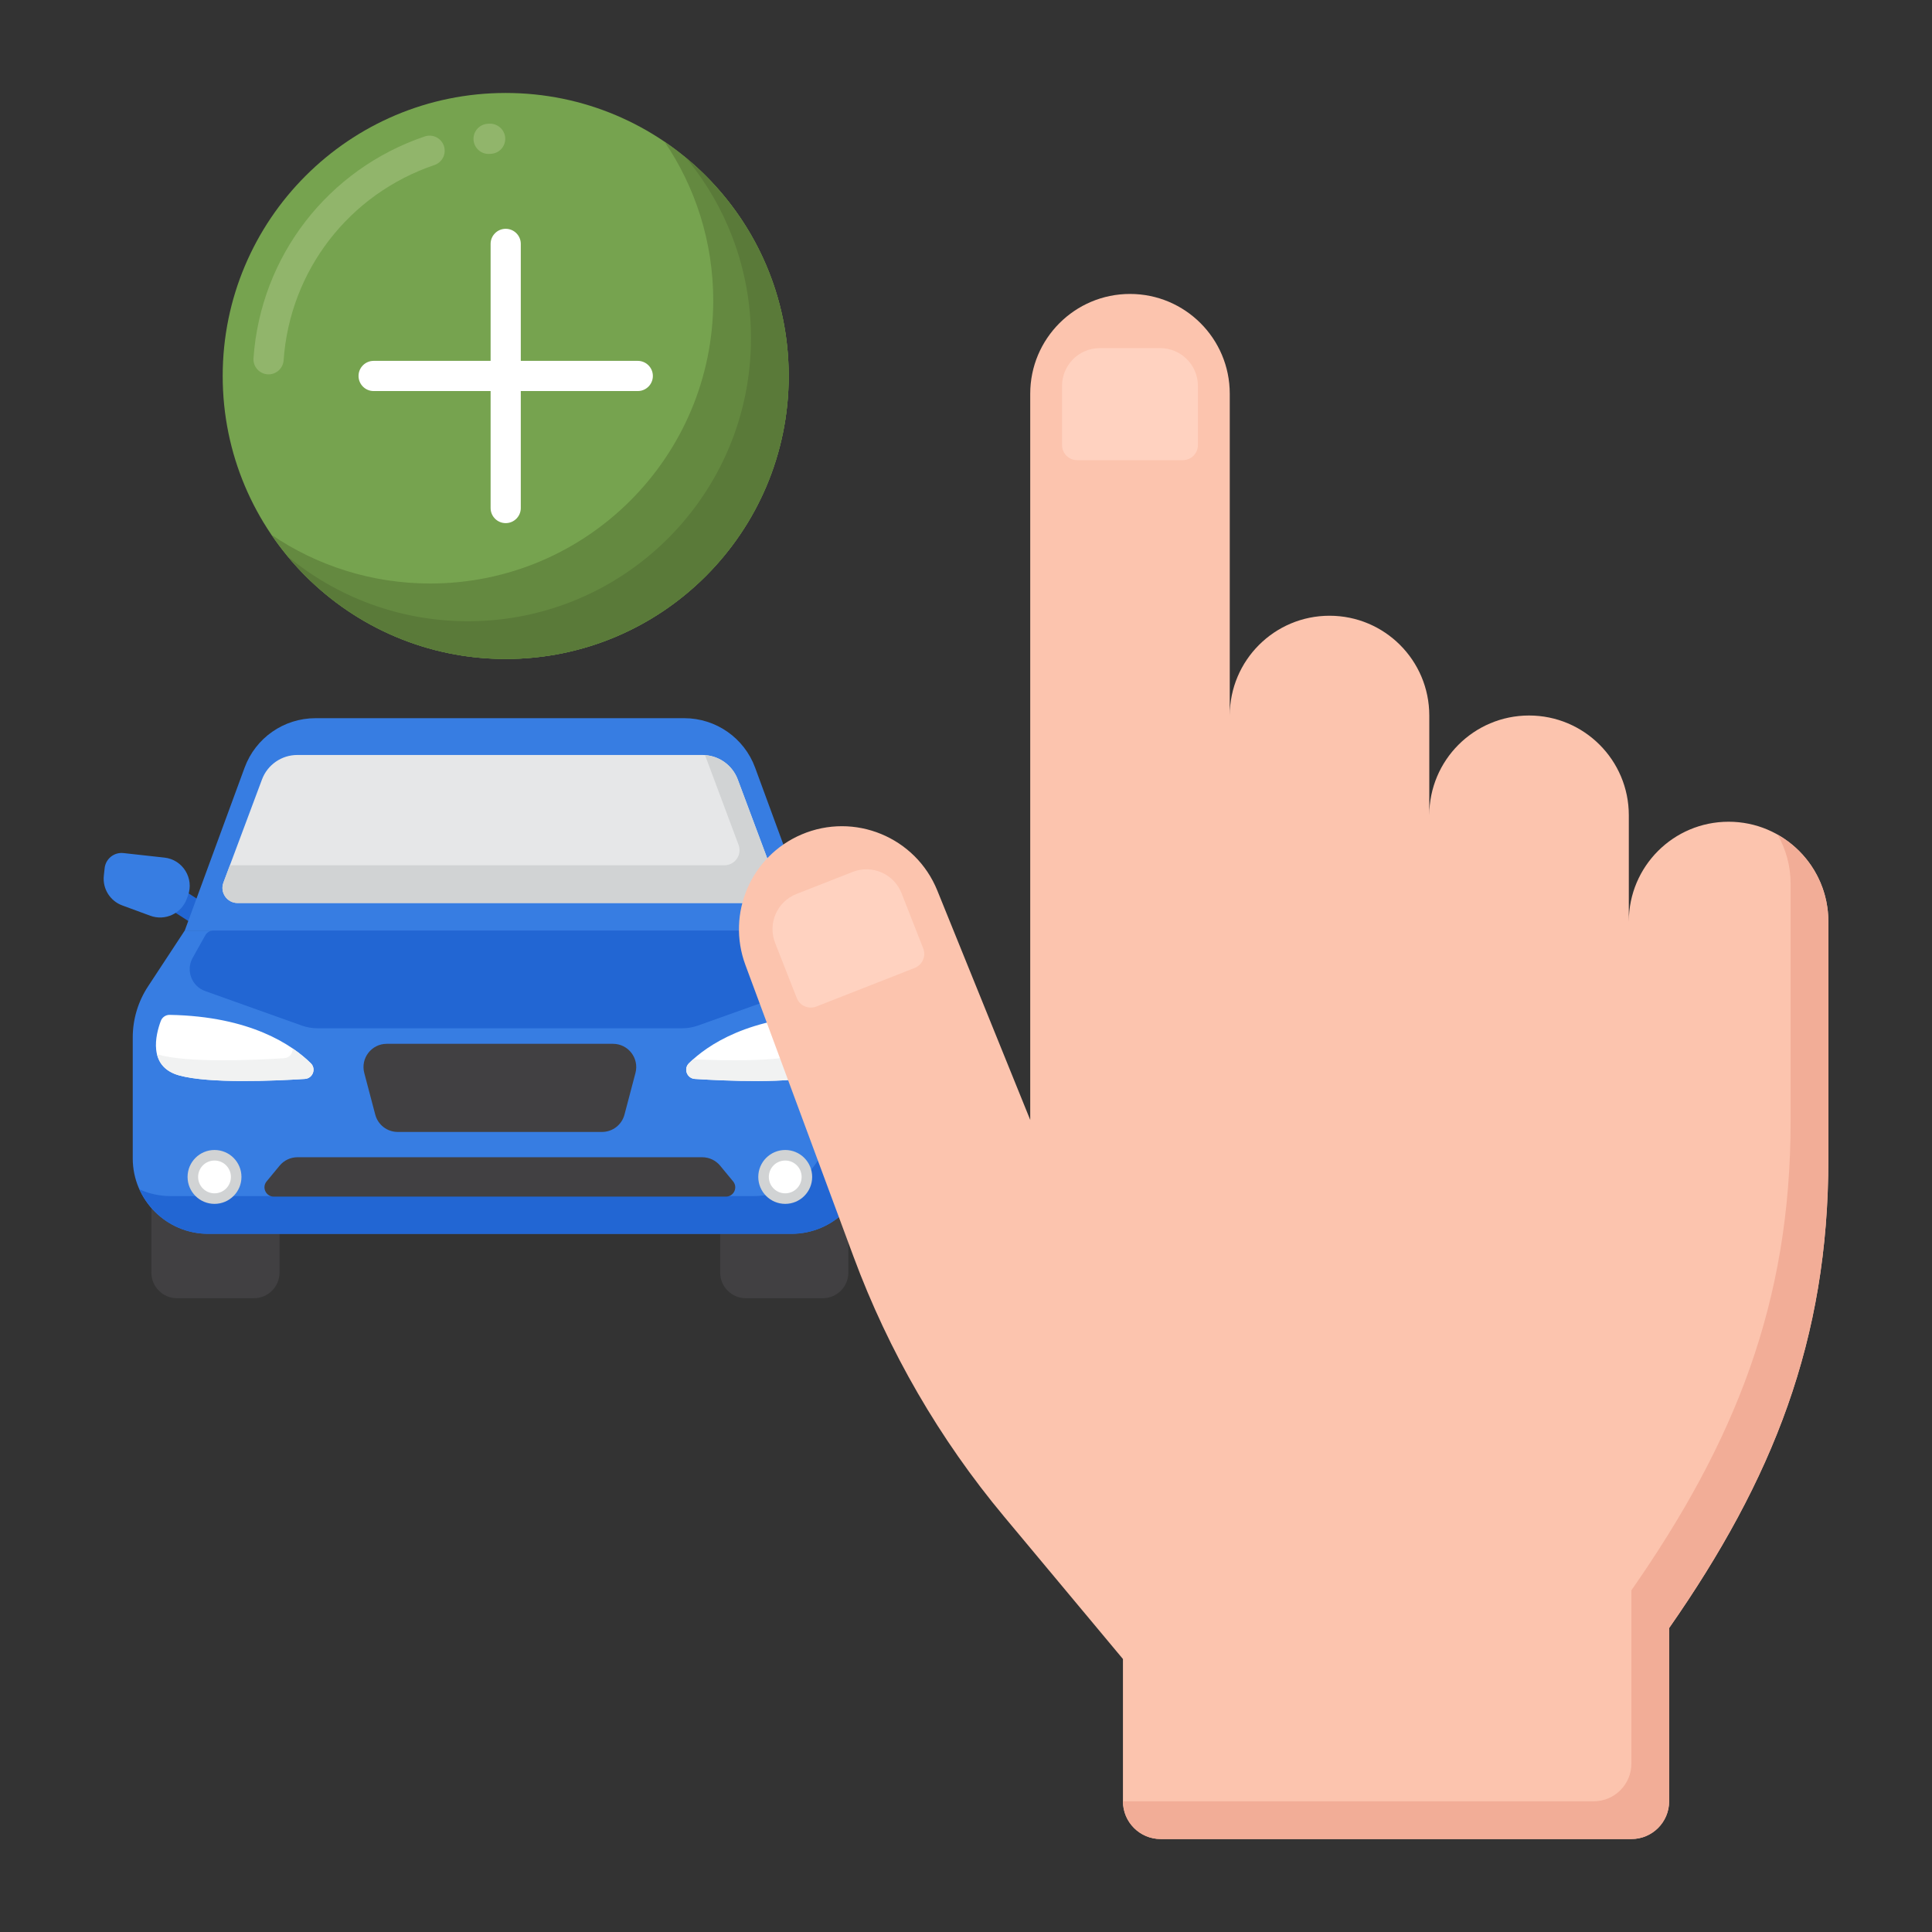 <svg id="Layer_1" enable-background="new 0 0 256 256" height="512" viewBox="0 0 256 256" width="512" xmlns="http://www.w3.org/2000/svg"><rect x="0" y="0" width="256" height="256" fill="#333333" stroke="none"/><g><g><g><circle cx="67.008" cy="49.818" fill="#76a34f" r="37.5"/></g></g><g><g><path d="m35.587 49.604c-.047 0-.094-.001-.142-.005-1.102-.077-1.933-1.032-1.855-2.134.942-13.499 9.849-25.034 22.691-29.386 1.044-.355 2.181.207 2.536 1.252.354 1.046-.206 2.182-1.253 2.536-11.31 3.834-19.155 13.991-19.984 25.877-.073 1.054-.952 1.86-1.993 1.86zm29.152-29.206c-1.038 0-1.916-.802-1.993-1.854-.08-1.102.747-2.061 1.849-2.141l.205-.013c1.086-.069 2.068.757 2.143 1.86.074 1.102-.745 2.055-1.848 2.129l-.207.014c-.05.004-.1.005-.149.005z" fill="#91b56b"/></g></g><g><path d="m88.05 18.776c4.075 6 6.458 13.242 6.458 21.042 0 20.711-16.789 37.5-37.5 37.5-7.8 0-15.042-2.383-21.042-6.458 6.746 9.932 18.131 16.458 31.042 16.458 20.711 0 37.5-16.789 37.5-37.5 0-12.911-6.526-24.297-16.458-31.042z" fill="#648940"/></g><g><path d="m90.906 20.919c5.372 6.489 8.602 14.816 8.602 23.898 0 20.711-16.789 37.5-37.5 37.5-9.082 0-17.409-3.23-23.898-8.602 6.878 8.308 17.27 13.602 28.898 13.602 20.711 0 37.5-16.789 37.5-37.5 0-11.628-5.294-22.019-13.602-28.898z" fill="#5a7a39"/></g><g><g><g><g><g><path d="m22.492 116.372h3.102v6.468h-3.102z" fill="#2266d3" transform="matrix(.54 -.841 .841 .54 -89.59 75.207)"/></g><g><path d="m19.915 121.341-3.717-1.369c-1.62-.597-2.627-2.22-2.441-3.936l.108-.999c.134-1.242 1.252-2.139 2.493-2.001l5.43.601c2.43.269 3.962 2.747 3.118 5.041l-.159.432c-.718 1.95-2.881 2.949-4.832 2.231z" fill="#377de2"/></g></g><g><g><path d="m105.192 118.055h6.468v3.102h-6.468z" fill="#2266d3" transform="matrix(.841 -.54 .54 .841 -47.438 77.555)"/></g><g><path d="m112.554 121.341 3.717-1.369c1.62-.597 2.627-2.22 2.441-3.936l-.108-.999c-.134-1.242-1.252-2.139-2.493-2.001l-5.43.601c-2.43.269-3.962 2.747-3.118 5.041l.159.432c.719 1.95 2.882 2.949 4.832 2.231z" fill="#377de2"/></g></g></g><g fill="#414042"><path d="m27.59 163.488c-3.009 0-5.7-1.335-7.533-3.437v8.572c0 1.876 1.521 3.397 3.397 3.397h10.19c1.876 0 3.397-1.521 3.397-3.397v-5.134z"/><path d="m104.88 163.487h-9.451v5.135c0 1.876 1.521 3.397 3.397 3.397h10.19c1.876 0 3.397-1.521 3.397-3.397v-8.572c-1.833 2.102-4.525 3.437-7.533 3.437z"/></g><g><path d="m27.59 163.488 77.29-.001c5.523 0 10-4.477 10-10v-16.017c0-2.404-.703-4.754-2.023-6.763l-4.871-7.413h-83.502l-4.871 7.413c-1.32 2.009-2.023 4.36-2.023 6.763v16.018c0 5.523 4.477 10 10 10z" fill="#377de2"/></g><g><path d="m114.88 137.47c0-2.404-.703-4.754-2.023-6.763l-4.871-7.413h-1.714l1.586 2.413c1.32 2.009 2.023 4.36 2.023 6.763v16.017c0 5.523-4.477 10-10 10l-77.29.001c-1.466 0-2.855-.323-4.11-.89 1.569 3.471 5.053 5.891 9.11 5.89l77.29-.001c5.523 0 10-4.477 10-10z" fill="#2266d3"/></g><g><path d="m79.77 149.988h-27.07c-1.398 0-2.621-.942-2.977-2.294l-1.455-5.519c-.515-1.953.958-3.864 2.977-3.864h29.98c2.019 0 3.492 1.911 2.977 3.864l-1.455 5.519c-.357 1.352-1.579 2.294-2.977 2.294z" fill="#414042"/></g><g><path d="m106.937 126.912-1.678-2.989c-.218-.388-.629-.629-1.074-.629h-75.901c-.445 0-.856.24-1.074.629l-1.678 2.989c-.933 1.663-.146 3.765 1.649 4.407l12.803 4.572c.665.237 1.365.359 2.071.359h48.359c.706 0 1.406-.121 2.071-.359l12.803-4.572c1.796-.642 2.582-2.745 1.649-4.407z" fill="#2266d3"/></g><g><g><path d="m91.287 140.887c2.427-2.396 7.967-6.224 18.702-6.412.519-.009.99.317 1.172.803.673 1.798 1.763 6.054-2.423 7.217-3.968 1.102-12.513.733-16.666.469-1.047-.068-1.532-1.339-.785-2.077z" fill="#fff"/></g><g><path d="m111.162 135.277c-.182-.486-.653-.812-1.172-.803-.356.006-.691.027-1.036.041.327 1.97.046 4.398-2.961 5.233-3.277.91-9.669.817-14.137.608-.204.182-.396.361-.568.531-.747.738-.263 2.01.785 2.076 4.153.264 12.698.633 16.666-.469 4.186-1.163 3.096-5.419 2.423-7.217z" fill="#f1f2f2"/></g><g><path d="m41.182 140.887c-2.427-2.396-7.967-6.224-18.702-6.412-.519-.009-.99.317-1.172.803-.673 1.798-1.763 6.054 2.423 7.217 3.968 1.102 12.513.733 16.666.469 1.048-.068 1.533-1.339.785-2.077z" fill="#fff"/></g><g><path d="m41.182 140.887c-.599-.591-1.389-1.27-2.398-1.959.034.623-.409 1.243-1.133 1.289-4.153.264-12.698.633-16.666-.469-.068-.019-.123-.045-.188-.065.294 1.217 1.115 2.306 2.934 2.811 3.968 1.102 12.513.733 16.666.469 1.048-.066 1.533-1.338.785-2.076z" fill="#f1f2f2"/></g></g><g><path d="m90.67 95.164h-48.871c-4.193 0-7.941 2.616-9.387 6.551l-7.928 21.578h83.501l-7.928-21.578c-1.446-3.935-5.194-6.551-9.387-6.551z" fill="#377de2"/></g><g><path d="m29.605 116.952 5.108-13.665c.73-1.954 2.597-3.249 4.684-3.249h53.678c2.086 0 3.953 1.295 4.684 3.25l5.107 13.665c.489 1.307-.478 2.7-1.873 2.7h-69.515c-1.395 0-2.362-1.393-1.873-2.701z" fill="#e6e7e8"/></g><g><path d="m102.865 116.952-5.107-13.665c-.689-1.844-2.393-3.087-4.336-3.223l4.443 11.888c.489 1.307-.478 2.7-1.873 2.7h-65.528l-.86 2.3c-.489 1.307.478 2.7 1.873 2.7h69.513c1.397.001 2.364-1.392 1.875-2.7z" fill="#d1d3d4"/></g></g><g><path d="m96.192 158.558h-59.915c-1.042 0-1.613-1.213-.949-2.016l1.721-2.084c.585-.708 1.455-1.118 2.374-1.118h53.624c.918 0 1.789.41 2.374 1.118l1.721 2.084c.663.803.092 2.016-.95 2.016z" fill="#414042"/></g><g><g><g><circle cx="104.046" cy="155.949" fill="#d1d3d4" r="3.57"/></g><g><circle cx="104.046" cy="155.949" fill="#fff" r="2.173"/></g></g><g><g><circle cx="28.424" cy="155.949" fill="#d1d3d4" r="3.57"/></g><g><circle cx="28.424" cy="155.949" fill="#fff" r="2.173"/></g></g></g></g><g><path d="m229.046 108.884c-7.301 0-13.219 5.919-13.219 13.219v2.737-16.813c0-7.301-5.918-13.219-13.219-13.219s-13.22 5.919-13.22 13.219v16.813-30.032c0-7.301-5.918-13.219-13.219-13.219-7.301 0-13.219 5.919-13.219 13.219v30.033-72.673c0-7.301-5.918-13.219-13.219-13.219s-13.219 5.919-13.219 13.219v96.229l-12.313-30.398c-2.865-7.074-10.978-10.42-17.997-7.423-6.691 2.857-9.962 10.462-7.433 17.284l14.338 38.68c4.642 12.523 11.386 24.162 19.943 34.417l15.747 18.873v18.853c0 2.761 2.239 5 5 5h62.373c2.761 0 5-2.239 5-5v-22.958c13.734-19.701 21.098-38.139 21.098-62.154v-5.163-26.304c-.003-7.302-5.921-13.22-13.222-13.22z" fill="#fcc4ae"/><g><path d="m158.727 51.129v7.845c0 1.105-.895 2-2 2h-14c-1.105 0-2-.895-2-2v-7.845c0-2.761 2.239-5 5-5h8c2.761-.001 5 2.238 5 5z" fill="#ffd2c0"/></g><g><path d="m119.462 118.362 2.867 7.302c.404 1.028-.102 2.189-1.131 2.593l-13.031 5.117c-1.028.404-2.189-.102-2.593-1.131l-2.867-7.302c-1.009-2.57.256-5.472 2.826-6.482l7.446-2.924c2.572-1.009 5.474.256 6.483 2.827z" fill="#ffd2c0"/></g><g><g><path d="m235.548 110.601c1.088 1.921 1.718 4.136 1.718 6.502v26.304 5.163c0 24.016-7.364 42.454-21.098 62.154v22.958c0 2.761-2.239 5-5 5h-62.373c0 2.761 2.239 5 5 5h62.373c2.761 0 5-2.239 5-5v-22.958c13.734-19.701 21.098-38.139 21.098-62.154v-5.163-26.304c-.001-4.935-2.711-9.231-6.718-11.502z" fill="#f2ad97"/></g></g></g><path d="m84.508 47.817h-15.5v-15.5c0-1.104-.896-2-2-2s-2 .896-2 2v15.5h-15.5c-1.104 0-2 .896-2 2s.896 2 2 2h15.5v15.5c0 1.104.896 2 2 2s2-.896 2-2v-15.5h15.5c1.104 0 2-.896 2-2s-.896-2-2-2z" fill="#fff"/></g></svg>